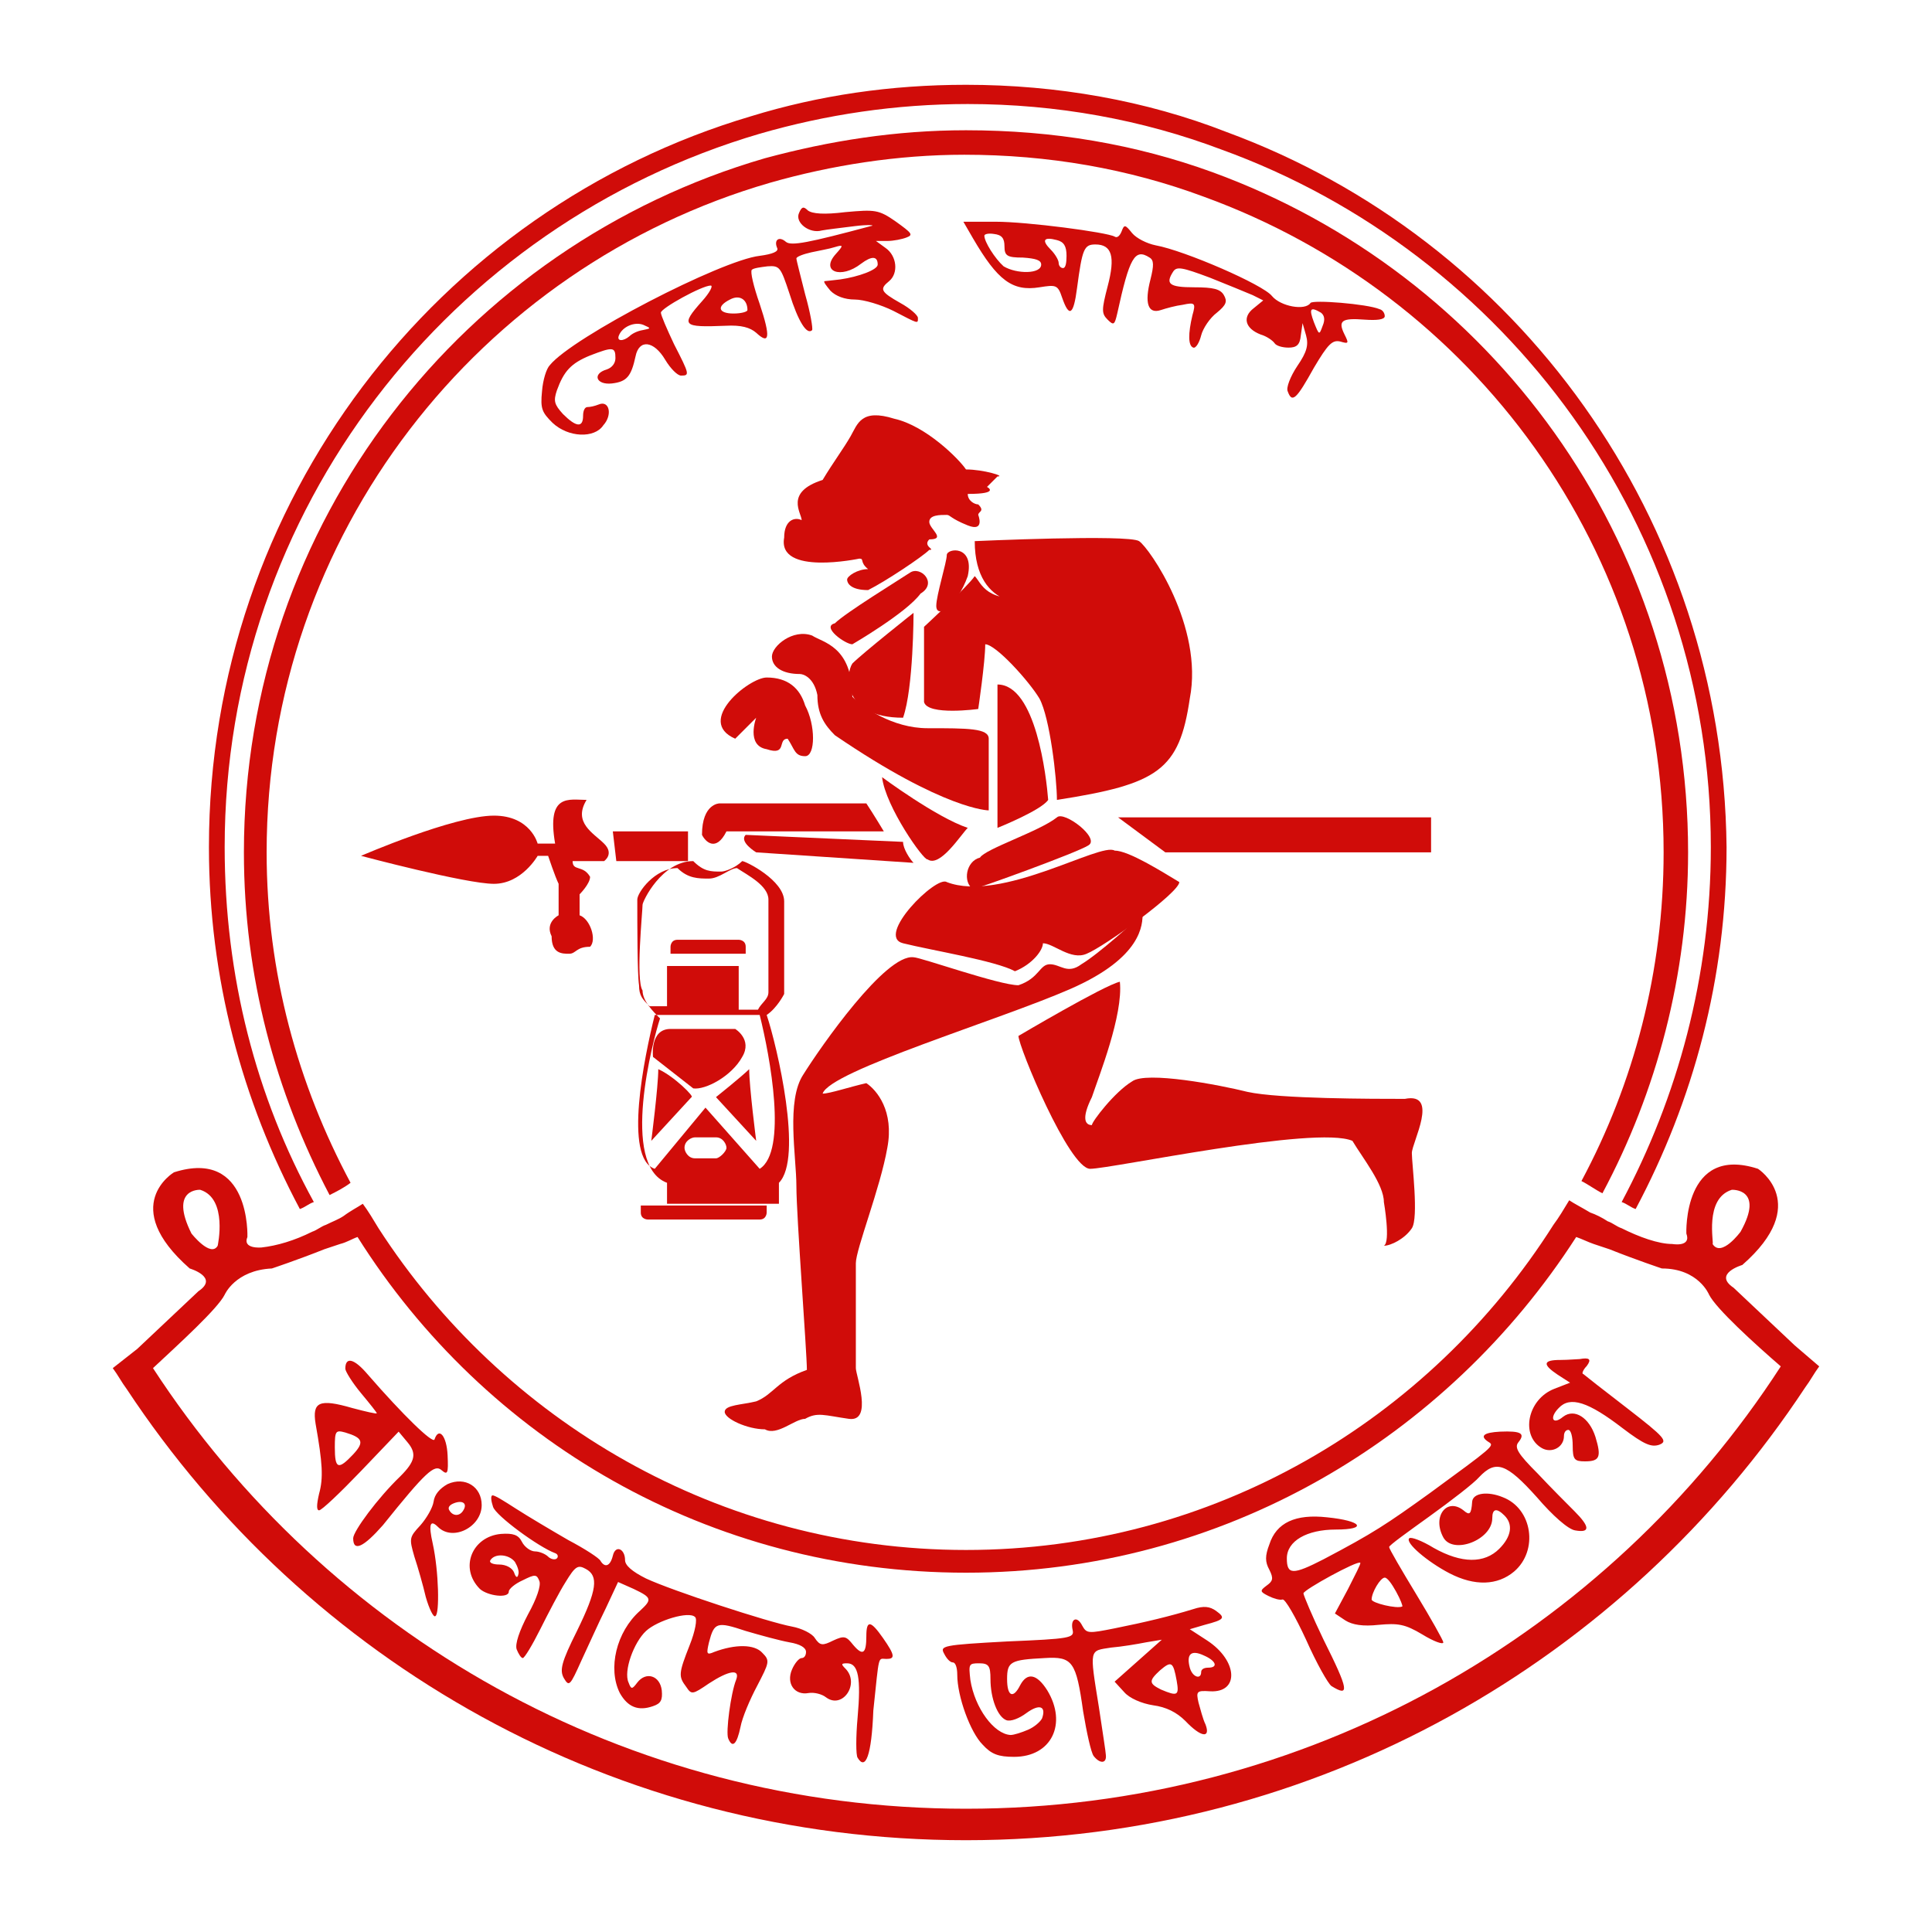 <?xml version="1.0" encoding="UTF-8" standalone="no"?>
<!-- Generator: Adobe Illustrator 21.0.0, SVG Export Plug-In . SVG Version: 6.00 Build 0)  -->
<svg xmlns:dc="http://purl.org/dc/elements/1.1/" xmlns:cc="http://creativecommons.org/ns#" xmlns:rdf="http://www.w3.org/1999/02/22-rdf-syntax-ns#" xmlns:svg="http://www.w3.org/2000/svg" xmlns="http://www.w3.org/2000/svg" xmlns:sodipodi="http://sodipodi.sourceforge.net/DTD/sodipodi-0.dtd" xmlns:inkscape="http://www.inkscape.org/namespaces/inkscape" version="1.1" id="svg4137" inkscape:version="0.92.2 (5c3e80d, 2017-08-06)" sodipodi:docname="Bangladesh Post Office logo.svg" x="0px" y="0px" viewBox="0 0 110.5 110.5" xml:space="preserve" width="110.5" height="110.5"><defs id="defs75"/><sodipodi:namedview pagecolor="#ffffff" bordercolor="#666666" borderopacity="1" objecttolerance="10" gridtolerance="10" guidetolerance="10" inkscape:pageopacity="0" inkscape:pageshadow="2" inkscape:window-width="1366" inkscape:window-height="705" id="namedview73" showgrid="false" inkscape:zoom="4.2909091" inkscape:cx="67.195297" inkscape:cy="61.936146" inkscape:window-x="-8" inkscape:window-y="-8" inkscape:window-maximized="1" inkscape:current-layer="svg4137"/><style type="text/css" id="style2">
	.st0{fill:#D00C09;}
	.st1{fill:none;stroke:#D00C09;stroke-width:0.5;stroke-miterlimit:10;}
</style><g id="g114"><g transform="translate(0.25,0.25)" id="g68"><g id="g12"><path style="fill:#d00c09" inkscape:connector-curvature="0" id="path4" d="m 102.4,76.7 -3.5,-3.3 c -1.2,-0.8 0.5,-1.3 0.5,-1.3 4,-3.5 0.9,-5.5 0.9,-5.5 -4.3,-1.4 -4.1,3.7 -4.1,3.7 0.3,0.8 -0.8,0.6 -0.8,0.6 -0.8,0 -1.9,-0.4 -2.9,-0.9 -0.3,-0.1 -0.5,-0.3 -0.8,-0.4 -0.3,-0.2 -0.7,-0.4 -1,-0.5 -0.5,-0.3 -0.9,-0.5 -1.2,-0.7 -0.3,0.5 -0.6,1 -0.9,1.4 C 81.5,81 69.1,88.4 55,88.4 40.9,88.4 28.5,81 21.4,70 c -0.3,-0.5 -0.6,-1 -0.9,-1.4 -0.3,0.2 -0.7,0.4 -1.1,0.7 0,0 0,0 0,0 -0.3,0.2 -0.6,0.3 -1,0.5 -0.3,0.1 -0.5,0.3 -0.8,0.4 -1,0.5 -2,0.8 -2.9,0.9 0,0 -1.1,0.1 -0.8,-0.6 0,0 0.2,-5.1 -4.2,-3.7 0,0 -3.2,1.9 0.9,5.5 0,0 1.7,0.5 0.5,1.3 l -3.5,3.3 v 0 L 6.2,78 c 0.3,0.4 0.5,0.8 0.8,1.2 10.3,15.6 27.9,25.8 48,25.8 20.1,0 37.7,-10.3 48,-25.9 0.3,-0.4 0.5,-0.8 0.8,-1.2 z m -3.6,-8.9 c 0,0 1.9,-0.1 0.5,2.4 0,0 -1.1,1.5 -1.6,0.7 0.1,0 -0.5,-2.6 1.1,-3.1 z m -88.1,2.5 c -1.3,-2.6 0.5,-2.5 0.5,-2.5 1.6,0.5 1,3.2 1,3.2 -0.4,0.7 -1.5,-0.7 -1.5,-0.7 z M 55,103.2 c -19.5,0 -36.6,-10 -46.5,-25.2 1.5,-1.4 3.7,-3.4 4.1,-4.2 0,0 0.6,-1.4 2.7,-1.5 0,0 1.5,-0.5 3,-1.1 0.3,-0.1 0.6,-0.2 0.9,-0.3 0.4,-0.1 0.7,-0.3 1,-0.4 7.3,11.6 20.1,19.2 34.8,19.2 14.7,0 27.5,-7.7 34.9,-19.2 0.3,0.1 0.7,0.3 1,0.4 0.3,0.1 0.6,0.2 0.9,0.3 1.5,0.6 3,1.1 3,1.1 2.1,0 2.7,1.5 2.7,1.5 0.4,0.8 2.6,2.8 4.1,4.1 -9.9,15.3 -27.1,25.3 -46.6,25.3 z" class="st0"/><g id="g10"><path style="fill:#d00c09" inkscape:connector-curvature="0" id="path6" d="M 69.1,9.6 C 64.7,8 60,7.2 55,7.2 c -4,0 -7.8,0.6 -11.5,1.6 -17.2,5 -29.8,20.8 -29.8,39.7 0,7.1 1.8,13.7 4.9,19.6 0.4,-0.2 0.8,-0.4 1.2,-0.7 C 16.8,61.8 15,55.4 15,48.5 15,30.3 27.2,15 43.8,10.2 c 3.5,-1 7.3,-1.6 11.1,-1.6 4.8,0 9.4,0.8 13.7,2.4 15.4,5.6 26.3,20.2 26.3,37.5 0,6.8 -1.7,13.2 -4.7,18.8 0.4,0.2 0.8,0.5 1.2,0.7 3.1,-5.8 4.9,-12.5 4.9,-19.5 C 96.3,30.6 85,15.4 69.1,9.6 Z" class="st0"/><path style="fill:#d00c09" inkscape:connector-curvature="0" id="path8" d="M 69.9,7.3 C 65.3,5.5 60.2,4.6 55,4.6 c -4.3,0 -8.4,0.6 -12.3,1.8 -17.9,5.3 -31,22 -31,41.8 0,7.5 1.9,14.5 5.2,20.7 0.3,-0.1 0.5,-0.3 0.8,-0.4 C 14.4,62.5 12.6,55.6 12.6,48.2 12.6,28.9 25.5,12.6 43.2,7.4 47,6.3 51,5.7 55.1,5.7 c 5.1,0 10,0.9 14.5,2.6 16.3,5.9 28,21.6 28,39.9 0,7.4 -1.9,14.3 -5.1,20.3 0.3,0.1 0.5,0.3 0.8,0.4 3.3,-6.2 5.2,-13.2 5.2,-20.7 C 98.3,29.4 86.5,13.4 69.9,7.3 Z" class="st0"/></g></g><g inkscape:label="Layer 1" inkscape:groupmode="layer" transform="translate(0,-852.362)" id="layer1"><g transform="matrix(0.5,0,0,0.5,2.4,526.594)" id="g4700"><g id="g4135"><path style="fill:#d00c09" d="m 92.8,852.1 c -0.2,-0.3 -0.2,-2.4 0,-4.6 0.4,-4.5 0.1,-6.2 -1.2,-6.2 -0.7,0 -0.7,0.1 -0.2,0.6 1.7,1.7 -0.3,4.7 -2.2,3.3 -0.5,-0.4 -1.4,-0.6 -2,-0.5 -1.6,0.3 -2.6,-1.1 -1.9,-2.7 0.3,-0.7 0.8,-1.3 1.1,-1.3 0.3,0 0.5,-0.3 0.5,-0.7 0,-0.5 -0.7,-0.9 -1.9,-1.1 -1.1,-0.2 -3.3,-0.8 -5,-1.3 -3.3,-1.1 -3.6,-1 -4.2,1.3 -0.3,1.3 -0.3,1.5 0.6,1.1 2.4,-0.9 4.6,-0.9 5.5,0.1 0.9,0.9 0.8,1.1 -0.6,3.8 -0.8,1.5 -1.7,3.6 -1.9,4.7 -0.4,1.9 -0.9,2.5 -1.4,1.3 -0.3,-0.7 0.3,-5.2 0.9,-6.7 0.5,-1.3 -0.8,-1.1 -3.1,0.4 -1.9,1.3 -2,1.3 -2.6,0.4 -0.9,-1.2 -0.9,-1.5 0.4,-4.8 0.6,-1.5 0.9,-3 0.6,-3.2 -0.7,-0.7 -4.3,0.4 -5.6,1.6 -1.4,1.3 -2.6,4.6 -2,5.9 0.3,0.8 0.4,0.8 1,0 1,-1.3 2.6,-0.8 2.8,0.9 0.1,1.1 -0.1,1.5 -1,1.8 -1.7,0.6 -2.9,0.1 -3.8,-1.5 -1.4,-2.8 -0.4,-7 2.3,-9.4 1.4,-1.3 1.4,-1.5 -0.7,-2.5 L 65.4,832 64,835 c -0.8,1.6 -2,4.3 -2.8,6 -1.3,2.9 -1.4,3 -2,2 -0.5,-0.9 -0.3,-1.8 1.5,-5.4 2.3,-4.7 2.5,-6.3 1,-7.1 -0.9,-0.5 -1.2,-0.3 -2.3,1.5 -0.7,1.1 -2,3.6 -2.9,5.4 -0.9,1.8 -1.8,3.3 -2,3.3 -0.2,0 -0.5,-0.5 -0.7,-1 -0.2,-0.6 0.3,-2.1 1.3,-4 1,-1.8 1.5,-3.3 1.3,-3.8 -0.3,-0.8 -0.5,-0.8 -1.9,-0.1 -0.9,0.4 -1.6,1 -1.6,1.3 0,0.8 -2.4,0.5 -3.3,-0.3 -2.4,-2.4 -0.9,-6 2.4,-6.3 1.4,-0.1 2,0.1 2.4,0.9 0.3,0.6 1,1.1 1.5,1.1 0.5,0 1.2,0.3 1.5,0.6 0.3,0.3 0.8,0.4 1,0.2 0.2,-0.2 0.1,-0.5 -0.2,-0.6 -1.9,-0.7 -6.8,-4.3 -7.1,-5.3 -0.2,-0.6 -0.3,-1.2 -0.1,-1.3 0.2,-0.1 1.3,0.6 2.7,1.5 1.4,0.9 4.1,2.5 6,3.6 1.9,1 3.6,2.1 3.7,2.4 0.5,0.8 1.1,0.6 1.4,-0.6 0.3,-1.3 1.4,-0.8 1.4,0.5 0,0.6 0.8,1.3 2.4,2.1 3,1.4 14,5 16.7,5.5 1.1,0.2 2.3,0.8 2.6,1.3 0.6,0.9 0.9,0.9 2.1,0.3 1.3,-0.6 1.5,-0.5 2.3,0.5 1.1,1.3 1.5,1 1.5,-1 0,-1.9 0.5,-1.8 1.9,0.2 1.4,2 1.4,2.4 0.4,2.4 -1,0 -0.8,-0.7 -1.5,5.9 -0.2,5.2 -0.9,6.9 -1.8,5.4 z M 53.6,829.7 c -0.7,-0.9 -2.3,-1 -2.8,-0.2 -0.2,0.3 0.3,0.5 1,0.5 0.8,0 1.5,0.4 1.7,0.9 0.2,0.6 0.4,0.7 0.5,0.2 0.1,-0.3 -0.1,-0.9 -0.4,-1.4 z m 66.2,22.2 c -0.3,-0.4 -0.8,-2.7 -1.2,-5.1 -0.8,-5.7 -1.2,-6.3 -4.4,-6.1 -3.9,0.2 -4.3,0.4 -4.3,2.4 0,2 0.7,2.3 1.5,0.7 0.8,-1.5 1.9,-1.3 3.1,0.6 2.3,3.8 0.5,7.6 -3.8,7.6 -1.8,0 -2.6,-0.3 -3.6,-1.4 -1.4,-1.4 -2.9,-5.5 -2.9,-8 0,-0.8 -0.2,-1.4 -0.5,-1.4 -0.3,0 -0.7,-0.4 -1,-1 -0.5,-0.9 -0.2,-1 7.2,-1.4 7.2,-0.3 7.7,-0.4 7.5,-1.3 -0.3,-1.3 0.5,-1.7 1.1,-0.5 0.5,0.9 0.7,0.9 3.7,0.3 3.5,-0.7 6.4,-1.4 9,-2.2 1.2,-0.4 1.9,-0.3 2.6,0.2 1.1,0.8 1,1 -1.3,1.6 l -1.7,0.5 2,1.3 c 3.5,2.3 3.7,6 0.3,5.8 -1.5,-0.1 -1.6,0 -1.3,1.3 0.2,0.7 0.5,1.9 0.8,2.5 0.6,1.6 -0.5,1.5 -2.3,-0.4 -1,-1 -2.2,-1.6 -3.7,-1.8 -1.3,-0.2 -2.7,-0.8 -3.3,-1.5 l -1.1,-1.2 2.7,-2.4 2.7,-2.4 -1.8,0.3 c -1,0.2 -2.8,0.5 -4,0.6 -2.5,0.4 -2.5,0 -1.4,6.8 0.4,2.7 0.8,5.2 0.8,5.5 0.1,1 -0.7,1 -1.4,0.1 z m -7.5,-3 c 0.7,-0.3 1.4,-0.9 1.6,-1.3 0.5,-1.4 -0.3,-1.7 -1.8,-0.6 -0.8,0.6 -1.8,1 -2.3,0.8 -1,-0.4 -1.8,-2.5 -1.8,-4.7 0,-1.5 -0.2,-1.8 -1.3,-1.8 -1.2,0 -1.2,0.1 -1,1.9 0.5,3.2 2.7,6.2 4.6,6.3 0.4,0 1.3,-0.3 2,-0.6 z m 17,-5.6 c -0.4,-2.2 -0.6,-2.3 -1.9,-1.2 -1.3,1.2 -1.3,1.5 0.1,2.2 1.9,0.8 2.1,0.7 1.8,-1 z m 2.8,-1 c 0,-0.3 0.3,-0.5 0.8,-0.5 1.2,0 0.9,-0.8 -0.5,-1.4 -1.5,-0.7 -2,-0.1 -1.6,1.4 0.3,1.1 1.3,1.4 1.3,0.5 z m 14.9,1.6 c -0.4,-0.3 -1.7,-2.6 -2.9,-5.3 -1.2,-2.6 -2.4,-4.7 -2.7,-4.6 -0.3,0.1 -1,-0.1 -1.6,-0.4 -1,-0.5 -1,-0.6 -0.2,-1.2 0.7,-0.5 0.8,-0.8 0.3,-1.8 -0.5,-0.9 -0.5,-1.6 0,-2.9 0.8,-2.5 3,-3.5 6.6,-3.1 4,0.4 4.7,1.4 1,1.4 -3.3,0 -5.6,1.3 -5.6,3.3 0,1.9 0.7,1.9 4.2,0.1 5.7,-3 7.2,-4 12.2,-7.6 7.1,-5.2 7.4,-5.4 6.7,-5.8 -1.1,-0.7 -0.6,-1.1 1.3,-1.2 2.4,-0.1 2.9,0.2 2.1,1.2 -0.5,0.6 -0.1,1.3 2.2,3.6 1.5,1.6 3.4,3.5 4.2,4.3 1.8,1.8 1.8,2.5 0.1,2.2 -0.8,-0.1 -2.6,-1.7 -4.4,-3.8 -3.5,-3.9 -4.7,-4.3 -6.6,-2.3 -0.6,0.7 -3.2,2.7 -5.7,4.5 -2.5,1.8 -4.6,3.3 -4.6,3.5 0,0.2 1.4,2.6 3.1,5.4 1.7,2.8 3.1,5.3 3.1,5.5 0,0.3 -1.1,-0.1 -2.4,-0.9 -2,-1.2 -2.8,-1.3 -5,-1.1 -1.8,0.2 -3,0 -3.8,-0.5 l -1.2,-0.8 1.5,-2.8 c 0.8,-1.6 1.5,-2.9 1.4,-3 -0.3,-0.3 -6.5,3.1 -6.5,3.5 0,0.2 1,2.6 2.3,5.3 2.9,5.8 3,6.6 0.9,5.3 z m 7.4,-10.8 c -0.5,-0.9 -1,-1.6 -1.3,-1.6 -0.5,0 -1.5,1.7 -1.5,2.5 0,0.4 2.9,1.1 3.5,0.8 0.1,0 -0.2,-0.8 -0.7,-1.7 z m -111,0.6 c -0.3,-1.3 -0.9,-3.4 -1.3,-4.6 -0.6,-2.1 -0.6,-2.2 0.7,-3.6 0.7,-0.8 1.4,-2 1.5,-2.7 0.1,-0.8 0.7,-1.5 1.6,-2 2,-0.9 3.9,0.3 3.9,2.4 0,2.5 -3.3,4.2 -5,2.5 -0.9,-0.9 -1.1,-0.3 -0.6,1.9 0.7,3.2 0.8,8.1 0.3,8.3 -0.2,0.2 -0.7,-0.8 -1.1,-2.2 z m 4.3,-9.9 c 0.5,-0.8 -0.1,-1.2 -1.1,-0.8 -0.5,0.2 -0.7,0.5 -0.5,0.8 0.4,0.7 1.2,0.7 1.6,0 z m 112.8,7.2 c -2.5,-1.3 -5.1,-3.5 -4.6,-4 0.2,-0.2 1.5,0.3 2.8,1.1 3.2,1.8 5.8,1.8 7.5,0.1 1.4,-1.4 1.6,-2.8 0.6,-3.8 -0.9,-0.9 -1.4,-0.8 -1.4,0.3 0,2.5 -4.5,4.2 -5.6,2.2 -1.3,-2.4 0.4,-4.6 2.3,-3.1 0.7,0.6 0.9,0.5 1,-1 0.1,-1 1.8,-1.2 3.5,-0.5 3.4,1.3 4.1,6.1 1.3,8.5 -1.9,1.6 -4.5,1.7 -7.4,0.2 z M 35.1,827 c 0,-0.8 2.8,-4.6 5.4,-7.1 1.7,-1.7 1.9,-2.6 0.8,-3.9 l -1,-1.2 -4.3,4.5 c -2.4,2.5 -4.5,4.5 -4.8,4.5 -0.3,0 -0.3,-0.6 0,-1.9 0.5,-1.8 0.4,-3.5 -0.4,-8 -0.4,-2.5 0.4,-2.9 4.2,-1.8 1.5,0.4 2.8,0.7 2.8,0.6 0,-0.1 -0.8,-1.1 -1.8,-2.3 -1,-1.2 -1.8,-2.5 -1.8,-2.8 0,-1.4 1,-1.2 2.6,0.7 4,4.6 7.4,7.9 7.6,7.4 0.5,-1.5 1.4,-0.4 1.5,1.8 0.1,2.1 0,2.3 -0.7,1.7 -0.8,-0.7 -1.8,0.2 -6.7,6.3 -2.2,2.5 -3.4,3.1 -3.4,1.5 z m 0,-9.6 c 1.3,-1.4 1.1,-1.9 -0.9,-2.5 -1.1,-0.3 -1.2,-0.2 -1.2,1.7 0,2.5 0.4,2.6 2.1,0.8 z m 139.5,-1 c 0,-1 -0.2,-1.8 -0.5,-1.8 -0.3,0 -0.5,0.3 -0.5,0.7 0,1.3 -1.4,2 -2.5,1.4 -2.5,-1.4 -1.7,-5.6 1.4,-6.8 l 1.8,-0.7 -1.4,-0.9 c -1.8,-1.2 -1.7,-1.7 0.3,-1.7 0.9,0 1.9,-0.1 2.2,-0.1 1.1,-0.2 1.4,0 0.8,0.8 -0.4,0.4 -0.6,0.9 -0.4,0.9 0.1,0.1 2.4,1.9 5,3.9 4.4,3.4 4.7,3.8 3.7,4.2 -0.9,0.3 -1.7,0 -4.2,-1.9 -3.9,-3 -6,-3.7 -7.3,-2.3 -1.1,1.1 -0.7,2 0.5,1 1.3,-1 3,0.1 3.7,2.3 0.7,2.3 0.5,2.8 -1.2,2.8 -1.2,0 -1.4,-0.2 -1.4,-1.8 z M 57.9,699.4 c -1.2,-1.2 -1.4,-1.6 -1.2,-3.6 0.1,-1.3 0.5,-2.6 0.9,-3 2.6,-3.2 19.6,-12 24,-12.5 1.5,-0.2 2.2,-0.5 2,-0.9 -0.4,-0.9 0.2,-1.4 1,-0.7 0.6,0.5 2.6,0.1 9.7,-1.8 0.6,-0.1 -0.2,-0.2 -1.8,0 -1.6,0.2 -3.3,0.4 -3.8,0.5 -1.4,0.4 -3.1,-0.9 -2.6,-2 0.3,-0.7 0.5,-0.8 1,-0.3 0.5,0.4 1.9,0.5 4.3,0.2 3.4,-0.3 3.8,-0.3 5.8,1.1 1.8,1.3 2,1.5 1.2,1.8 -0.5,0.2 -1.5,0.4 -2.2,0.4 h -1.3 l 1.1,0.8 c 1.3,0.9 1.5,2.9 0.4,3.8 -1.1,0.9 -1,1.2 1.3,2.5 1.1,0.6 2,1.4 2,1.7 0,0.7 0.1,0.7 -2.8,-0.8 -1.4,-0.7 -3.4,-1.3 -4.4,-1.3 -1.2,0 -2.2,-0.4 -2.8,-1 -0.5,-0.6 -0.8,-1 -0.7,-1.1 0.1,0 0.9,-0.1 1.8,-0.2 2.1,-0.3 4.3,-1.1 4.3,-1.7 0,-1 -0.7,-1 -1.9,-0.1 -2.3,1.8 -4.7,0.9 -2.9,-1.1 0.9,-1 0.9,-1.1 -0.1,-0.8 -0.6,0.2 -1.8,0.4 -2.7,0.6 -0.9,0.2 -1.7,0.5 -1.7,0.7 0,0.2 0.5,2.1 1,4.1 0.6,2.1 0.9,3.9 0.8,4.1 -0.6,0.6 -1.6,-1 -2.6,-4.2 -1,-3 -1.1,-3.2 -2.5,-3.1 -0.8,0.1 -1.6,0.2 -1.8,0.4 -0.2,0.2 0.2,1.9 0.9,3.9 1.3,3.9 1.1,4.7 -0.4,3.3 -0.7,-0.6 -1.7,-0.9 -3.5,-0.8 -4.9,0.2 -5.2,0 -2.7,-2.8 0.9,-1 1.3,-1.8 1,-1.8 -1,0 -5.7,2.6 -5.7,3.1 0,0.3 0.7,1.9 1.5,3.6 1.8,3.5 1.8,3.6 0.8,3.6 -0.4,0 -1.2,-0.8 -1.8,-1.8 -1.3,-2.2 -3,-2.4 -3.4,-0.4 -0.5,2.3 -1,2.9 -2.7,3.1 -1.8,0.2 -2.3,-1.1 -0.6,-1.6 0.6,-0.2 1,-0.7 1,-1.3 0,-1.3 -0.3,-1.3 -2.9,-0.3 -2.2,0.9 -3,1.8 -3.8,4 -0.4,1.2 -0.3,1.6 0.7,2.7 1.5,1.5 2.3,1.6 2.3,0.2 0,-0.6 0.2,-1 0.5,-1 0.3,0 0.8,-0.1 1.3,-0.3 1.2,-0.5 1.6,1.2 0.5,2.4 -1,1.5 -4,1.4 -5.8,-0.3 z m 8.8,-9.9 c 0.3,-0.3 0.9,-0.6 1.5,-0.7 1,-0.2 1,-0.2 0.1,-0.6 -1,-0.4 -2.4,0.2 -2.8,1.2 -0.3,0.7 0.5,0.7 1.2,0.1 z m 13.5,-3 c 0,-1.2 -0.9,-1.8 -2,-1.2 -1.6,0.8 -1.3,1.6 0.4,1.6 0.9,0 1.6,-0.2 1.6,-0.4 z m 61.8,9.3 c -0.2,-0.4 0.3,-1.7 1.1,-2.9 1.1,-1.6 1.3,-2.4 1,-3.5 l -0.4,-1.4 -0.2,1.4 c -0.1,1.1 -0.5,1.4 -1.4,1.4 -0.7,0 -1.4,-0.2 -1.6,-0.5 -0.2,-0.3 -0.9,-0.8 -1.6,-1 -1.8,-0.7 -2.1,-2 -0.8,-3 l 1.1,-0.9 -1.2,-0.6 c -0.7,-0.3 -2.9,-1.2 -4.9,-2 -3.2,-1.2 -3.8,-1.3 -4.2,-0.7 -0.9,1.4 -0.5,1.8 2.4,1.8 2.2,0 3,0.2 3.4,0.9 0.4,0.7 0.3,1.1 -0.8,2 -0.8,0.6 -1.6,1.8 -1.8,2.6 -0.2,0.8 -0.6,1.5 -0.9,1.4 -0.6,-0.2 -0.6,-1.6 -0.1,-3.7 0.4,-1.4 0.3,-1.5 -1.1,-1.2 -0.8,0.1 -1.9,0.4 -2.5,0.6 -1.5,0.5 -1.9,-0.8 -1.2,-3.5 0.4,-1.6 0.4,-2.2 -0.1,-2.5 -1.7,-1.1 -2.3,0 -3.7,6.4 -0.3,1.3 -0.4,1.4 -1.1,0.7 -0.7,-0.7 -0.7,-1.1 0,-3.8 0.9,-3.4 0.5,-4.8 -1.4,-4.8 -1.3,0 -1.5,0.5 -2.1,5 -0.4,3.1 -0.9,3.4 -1.7,1.1 -0.5,-1.5 -0.7,-1.5 -2.6,-1.2 -3.1,0.5 -4.8,-0.8 -7.6,-5.6 l -1.1,-1.9 h 3.7 c 3.6,0 12.7,1.2 13.6,1.7 0.3,0.2 0.6,-0.1 0.8,-0.6 0.3,-0.8 0.4,-0.8 1.2,0.2 0.5,0.6 1.7,1.2 2.7,1.4 3.3,0.6 12.3,4.5 13.3,5.8 1,1.2 3.8,1.7 4.4,0.8 0.2,-0.4 6.5,0.1 7.9,0.7 0.4,0.1 0.6,0.5 0.6,0.8 0,0.4 -0.9,0.5 -2.3,0.4 -2.6,-0.2 -3.1,0.1 -2.3,1.7 0.5,1 0.5,1.1 -0.5,0.8 -0.9,-0.2 -1.4,0.3 -3,3 -2,3.6 -2.5,4.1 -3,2.7 z m 3.8,-9 c -1.2,-0.7 -1.4,-0.5 -0.8,1.1 0.6,1.5 0.6,1.5 1,0.4 0.3,-0.7 0.2,-1.2 -0.2,-1.5 z m -32,-5.5 c 0,-0.5 -0.6,-0.7 -2.1,-0.8 -1.8,0 -2.1,-0.2 -2.1,-1.3 0,-0.9 -0.3,-1.3 -1.2,-1.4 -0.6,-0.1 -1.1,0 -1.1,0.2 0,0.7 1.2,2.6 2.2,3.5 1.5,0.9 4.3,0.9 4.3,-0.2 z m 2.9,-1 c 0,-1.1 -0.3,-1.6 -1.1,-1.8 -1.5,-0.4 -1.8,0 -0.7,1.1 0.5,0.5 0.9,1.2 0.9,1.5 0,0.3 0.2,0.6 0.5,0.6 0.3,0 0.4,-0.6 0.4,-1.4 z" class="st0" inkscape:connector-curvature="0" id="path7563"/></g></g></g><g id="g66"><path style="fill:#d00c09" inkscape:connector-curvature="0" id="path18" d="m 48.9,31.7 c 0,0 -4.7,1 -4.3,-1.2 0,-1 0.6,-1.2 1,-1 0,-0.4 -1,-1.6 1.2,-2.3 0.6,-1 1.2,-1.8 1.6,-2.5 0.4,-0.7 0.6,-1.6 2.5,-1 1.8,0.4 3.7,2.3 4.1,2.9 1,0 2.3,0.4 1.8,0.4 -0.4,0.4 -0.6,0.6 -0.6,0.6 0,0 0.8,0.4 -1.1,0.4 0,0.4 0.4,0.6 0.6,0.6 0.4,0.4 0,0.4 0,0.6 0,0 0.4,1 -0.6,0.6 -1,-0.4 -1,-0.6 -1.2,-0.6 -0.4,0 -1,0 -1,0.4 0,0.4 1,1 0,1 -0.4,0.4 0.4,0.6 0,0.6 -0.4,0.4 -2.5,1.8 -3.5,2.3 -1,0 -1.2,-0.4 -1.2,-0.6 0,-0.2 0.6,-0.6 1.2,-0.6 -0.5,-0.4 -0.2,-0.6 -0.5,-0.6" class="st0"/><path style="fill:#d00c09" inkscape:connector-curvature="0" id="path20" d="m 48.5,36.6 c -0.4,0 -1.8,-1 -1,-1.2 0.6,-0.6 3.7,-2.5 4.3,-2.9 0.6,-0.4 1.6,0.6 0.6,1.2 -0.8,1.1 -3.9,2.9 -3.9,2.9" class="st0"/><path style="fill:#d00c09" inkscape:connector-curvature="0" id="path22" d="m 53.3,34.4 c 0,-0.6 0.6,-2.5 0.6,-2.9 0,-0.4 1.6,-0.6 1.2,1.2 -0.6,1.7 -1.8,2.5 -1.8,1.7" class="st0"/><path style="fill:#d00c09" inkscape:connector-curvature="0" id="path24" d="m 55.5,30.7 c 0,0 8.8,-0.4 9.4,0 0.6,0.4 3.7,4.9 2.9,9 -0.6,4.1 -1.8,4.9 -7.6,5.8 0,-1.2 -0.4,-4.7 -1,-5.8 -0.6,-1 -2.5,-3.1 -3.1,-3.1 0,1 -0.4,3.7 -0.4,3.7 0,0 -2.9,0.4 -3.1,-0.4 0,-1 0,-4.3 0,-4.3 0,0 2.5,-2.3 2.9,-2.9 0.4,0.4 0.6,1.6 3.5,1.2 0,0.5 -3.5,0.9 -3.5,-3.2" class="st0"/><path style="fill:#d00c09" inkscape:connector-curvature="0" id="path26" d="m 52,34.8 c 0,0 -2.9,2.3 -3.5,2.9 -0.4,0.6 -0.6,3.1 2.9,3.1 0.6,-1.7 0.6,-6 0.6,-6" class="st0"/><path style="fill:#d00c09" inkscape:connector-curvature="0" id="path28" d="m 45.5,38.3 c -1,0 -1.6,-0.4 -1.6,-1 0,-0.6 1.2,-1.6 2.3,-1.2 0.6,0.4 2.3,0.6 2.3,3.5 0.6,0.6 2.3,1.8 4.3,1.8 2.3,0 3.5,0 3.5,0.6 v 4.1 c 0,0 -2.5,0 -8.8,-4.3 -0.6,-0.6 -1,-1.2 -1,-2.3 -0.2,-1 -0.8,-1.2 -1,-1.2" class="st0"/><path style="fill:#d00c09" inkscape:connector-curvature="0" id="path30" d="m 43.6,38.5 c -1,0 -4.1,2.5 -1.8,3.5 0.6,-0.6 1.2,-1.2 1.2,-1.2 0,0 -0.6,1.6 0.6,1.8 1.2,0.4 0.6,-0.6 1.2,-0.6 0.4,0.6 0.4,1 1,1 0.6,0 0.6,-1.8 0,-2.9 -0.3,-1 -1,-1.6 -2.2,-1.6" class="st0"/><path style="fill:#d00c09" inkscape:connector-curvature="0" id="path32" d="m 56.8,38.9 v 8.2 c 0,0 2.5,-1 2.9,-1.6 -0.1,-1.3 -0.7,-6.6 -2.9,-6.6" class="st0"/><path style="fill:#d00c09" inkscape:connector-curvature="0" id="path34" d="m 50.2,44.2 c 0,0 3.1,2.3 4.9,2.9 -0.4,0.4 -1.6,2.3 -2.3,1.8 -0.2,0.1 -2.4,-3 -2.6,-4.7" class="st0"/><polygon style="fill:#d00c09" id="polygon36" points="34.8,47.3 39.1,47.3 39.1,49 35,49 " class="st0"/><polygon style="fill:#d00c09" id="polygon38" points="81.6,46.5 63.7,46.5 66.4,48.5 81.6,48.5 " class="st0"/><path style="fill:#d00c09" inkscape:connector-curvature="0" id="path40" d="m 60.2,46.5 c 0.4,-0.4 2.5,1.2 1.8,1.6 -0.6,0.4 -6.4,2.5 -6.6,2.5 -0.6,-0.4 -0.4,-1.6 0.4,-1.8 0.3,-0.5 3.4,-1.5 4.4,-2.3" class="st0"/><path style="fill:#d00c09" inkscape:connector-curvature="0" id="path42" d="m 53.9,50.2 c -0.6,-0.4 -4.1,3.1 -2.5,3.5 1.6,0.4 5.3,1 6.4,1.6 1,-0.4 1.6,-1.2 1.6,-1.6 0.6,0 1.6,1 2.5,0.6 1,-0.4 5.3,-3.5 5.3,-4.1 -1,-0.6 -2.9,-1.8 -3.7,-1.8 -0.8,-0.5 -6.5,3 -9.6,1.8" class="st0"/><path style="fill:#d00c09" inkscape:connector-curvature="0" id="path44" d="m 52,54.5 c 0.4,0 4.9,1.6 6,1.6 1.2,-0.4 1.2,-1.2 1.8,-1.2 0.6,0 1,0.6 1.8,0 1,-0.6 3.1,-2.5 3.5,-2.9 0,0.6 0,2.5 -4.1,4.3 -4.1,1.8 -13.8,4.7 -14.2,6 0.4,0 1.6,-0.4 2.5,-0.6 0.6,0.4 1.6,1.6 1.2,3.7 -0.4,2.3 -1.8,5.8 -1.8,6.6 0,0.8 0,5.3 0,6 0,0.4 1,3.1 -0.4,2.9 -1.4,-0.2 -1.8,-0.4 -2.5,0 -0.6,0 -1.6,1 -2.3,0.6 -1,0 -2.3,-0.6 -2.3,-1 0,-0.4 1,-0.4 1.8,-0.6 1,-0.4 1.2,-1.2 2.9,-1.8 0,-1 -0.6,-8.8 -0.6,-10.5 0,-1.7 -0.6,-4.9 0.4,-6.4 1,-1.6 4.7,-6.9 6.3,-6.7" class="st0"/><path style="fill:#d00c09" inkscape:connector-curvature="0" id="path46" d="m 58,59 c 0,0.6 2.9,7.6 4.1,7.6 1.2,0 12.9,-2.5 15,-1.6 0.6,1 1.8,2.5 1.8,3.5 0,0 0.4,2.3 0,2.5 0.4,0 1.2,-0.4 1.6,-1 0.4,-0.6 0,-3.7 0,-4.3 0,-0.6 1.6,-3.5 -0.4,-3.1 -1.8,0 -7.2,0 -9,-0.4 -1.6,-0.4 -5.8,-1.2 -6.6,-0.6 -1,0.6 -2.3,2.3 -2.3,2.5 -0.4,0 -0.6,-0.4 0,-1.6 0.4,-1.2 1.8,-4.7 1.6,-6.6 C 62.9,56.1 58,59 58,59" class="st0"/><path style="fill:#d00c09" inkscape:connector-curvature="0" id="path48" d="m 51.4,47.9 c 0,0.4 0.4,1 0.6,1.2 l -9,-0.6 c 0,0 -1,-0.6 -0.6,-1 z" class="st0"/><path style="fill:#d00c09" inkscape:connector-curvature="0" id="path50" d="m 41.3,47.3 h 9 c 0,0 -0.6,-1 -1,-1.6 -1.6,0 -8.4,0 -8.4,0 0,0 -1,0 -1,1.8 0.2,0.4 0.8,1 1.4,-0.2" class="st0"/><path style="fill:#d00c09" inkscape:connector-curvature="0" id="path52" d="m 32.5,49 h 1.8 c 0,0 0.6,-0.4 0,-1 -0.6,-0.6 -1.8,-1.2 -1,-2.5 -1,0 -2.3,-0.4 -1.8,2.5 h -1 c 0,0 -0.4,-1.6 -2.5,-1.6 -2.3,0 -7.6,2.3 -7.6,2.3 0,0 6,1.6 7.6,1.6 1.6,0 2.5,-1.6 2.5,-1.6 h 0.6 c 0,0 0.4,1.2 0.6,1.6 0,0.6 0,1.8 0,1.8 0,0 -0.8,0.4 -0.4,1.2 0,1 0.6,1 1,1 0.4,0 0.4,-0.4 1.2,-0.4 0.4,-0.4 0,-1.6 -0.6,-1.8 0,-0.6 0,-1.2 0,-1.2 0,0 0.6,-0.6 0.6,-1 -0.4,-0.7 -1,-0.3 -1,-0.9" class="st0"/><path style="fill:#d00c09" inkscape:connector-curvature="0" id="path54" d="m 43.6,57.8 v 0 c 0.6,-0.4 1,-1.2 1,-1.2 v 0 0 c 0,0 0,-4.1 0,-5.3 0,-1.2 -2.2,-2.3 -2.4,-2.3 v 0 0 c -0.4,0.4 -1,0.6 -1.2,0.6 -0.6,0 -1,0 -1.6,-0.6 v 0 0 c -1.8,0 -2.9,2.3 -2.9,2.5 v 0 c 0,0.4 -0.4,4.3 0,4.9 0,0.6 0.6,1.2 1,1.6 -0.4,1.2 -2.3,8.4 0.4,9.4 v 1.2 h 6.4 V 67.4 C 45.7,66 44.2,59.6 43.6,57.8 m -7.4,-6.6 c 0,-0.4 1,-1.8 2.3,-1.8 0.6,0.6 1.2,0.6 1.8,0.6 0.6,0 1.2,-0.6 1.6,-0.6 0.6,0.4 1.8,1 1.8,1.8 0,1.2 0,4.9 0,5.3 0,0.4 -0.4,0.6 -0.6,1 H 42 V 55 h -4.1 v 2.3 h -1 C 36.5,56.9 36.3,56.7 36.3,56.1 36.2,55.5 36.2,52.6 36.2,51.2 M 40.7,66 h -1.2 c -0.4,0 -0.6,-0.4 -0.6,-0.6 0,-0.4 0.4,-0.6 0.6,-0.6 h 1.2 c 0.4,0 0.6,0.4 0.6,0.6 0,0.2 -0.4,0.6 -0.6,0.6 m 2.5,0.6 -3.1,-3.5 -2.9,3.5 v 0 c -1.8,-0.6 -0.6,-6.4 0,-8.8 h 6 c 0.6,2.4 1.6,7.8 0,8.8" class="st0"/><path style="fill:#d00c09" inkscape:connector-curvature="0" id="path56" d="m 42.2,60.2 c 0.6,-1 -0.4,-1.6 -0.4,-1.6 h -3.7 c -1.2,0 -1,1.6 -1,1.6 l 2.3,1.8 c 0.7,0.1 2.2,-0.7 2.8,-1.8" class="st0"/><path style="fill:#d00c09" inkscape:connector-curvature="0" id="path58" d="M 40.7,62.5 43,65 c 0,0 -0.4,-3.1 -0.4,-4.1 -0.4,0.4 -1.9,1.6 -1.9,1.6" class="st0"/><path style="fill:#d00c09" inkscape:connector-curvature="0" id="path60" d="m 37.4,60.9 c 0,1 -0.4,4.1 -0.4,4.1 l 2.3,-2.5 c 0.2,0 -1,-1.2 -1.9,-1.6" class="st0"/><path style="fill:#d00c09" inkscape:connector-curvature="0" id="path62" d="m 42,54.3 h 0.4 V 53.9 C 42.4,53.5 42,53.5 42,53.5 h -3.5 c -0.4,0 -0.4,0.4 -0.4,0.4 v 0.4 h 0.4 z" class="st0"/><path style="fill:#d00c09" inkscape:connector-curvature="0" id="path64" d="m 36.8,68.7 h -0.4 v 0.4 c 0,0.4 0.4,0.4 0.4,0.4 h 6.4 c 0.4,0 0.4,-0.4 0.4,-0.4 v -0.4 h -0.4 z" class="st0"/></g></g></g></svg>